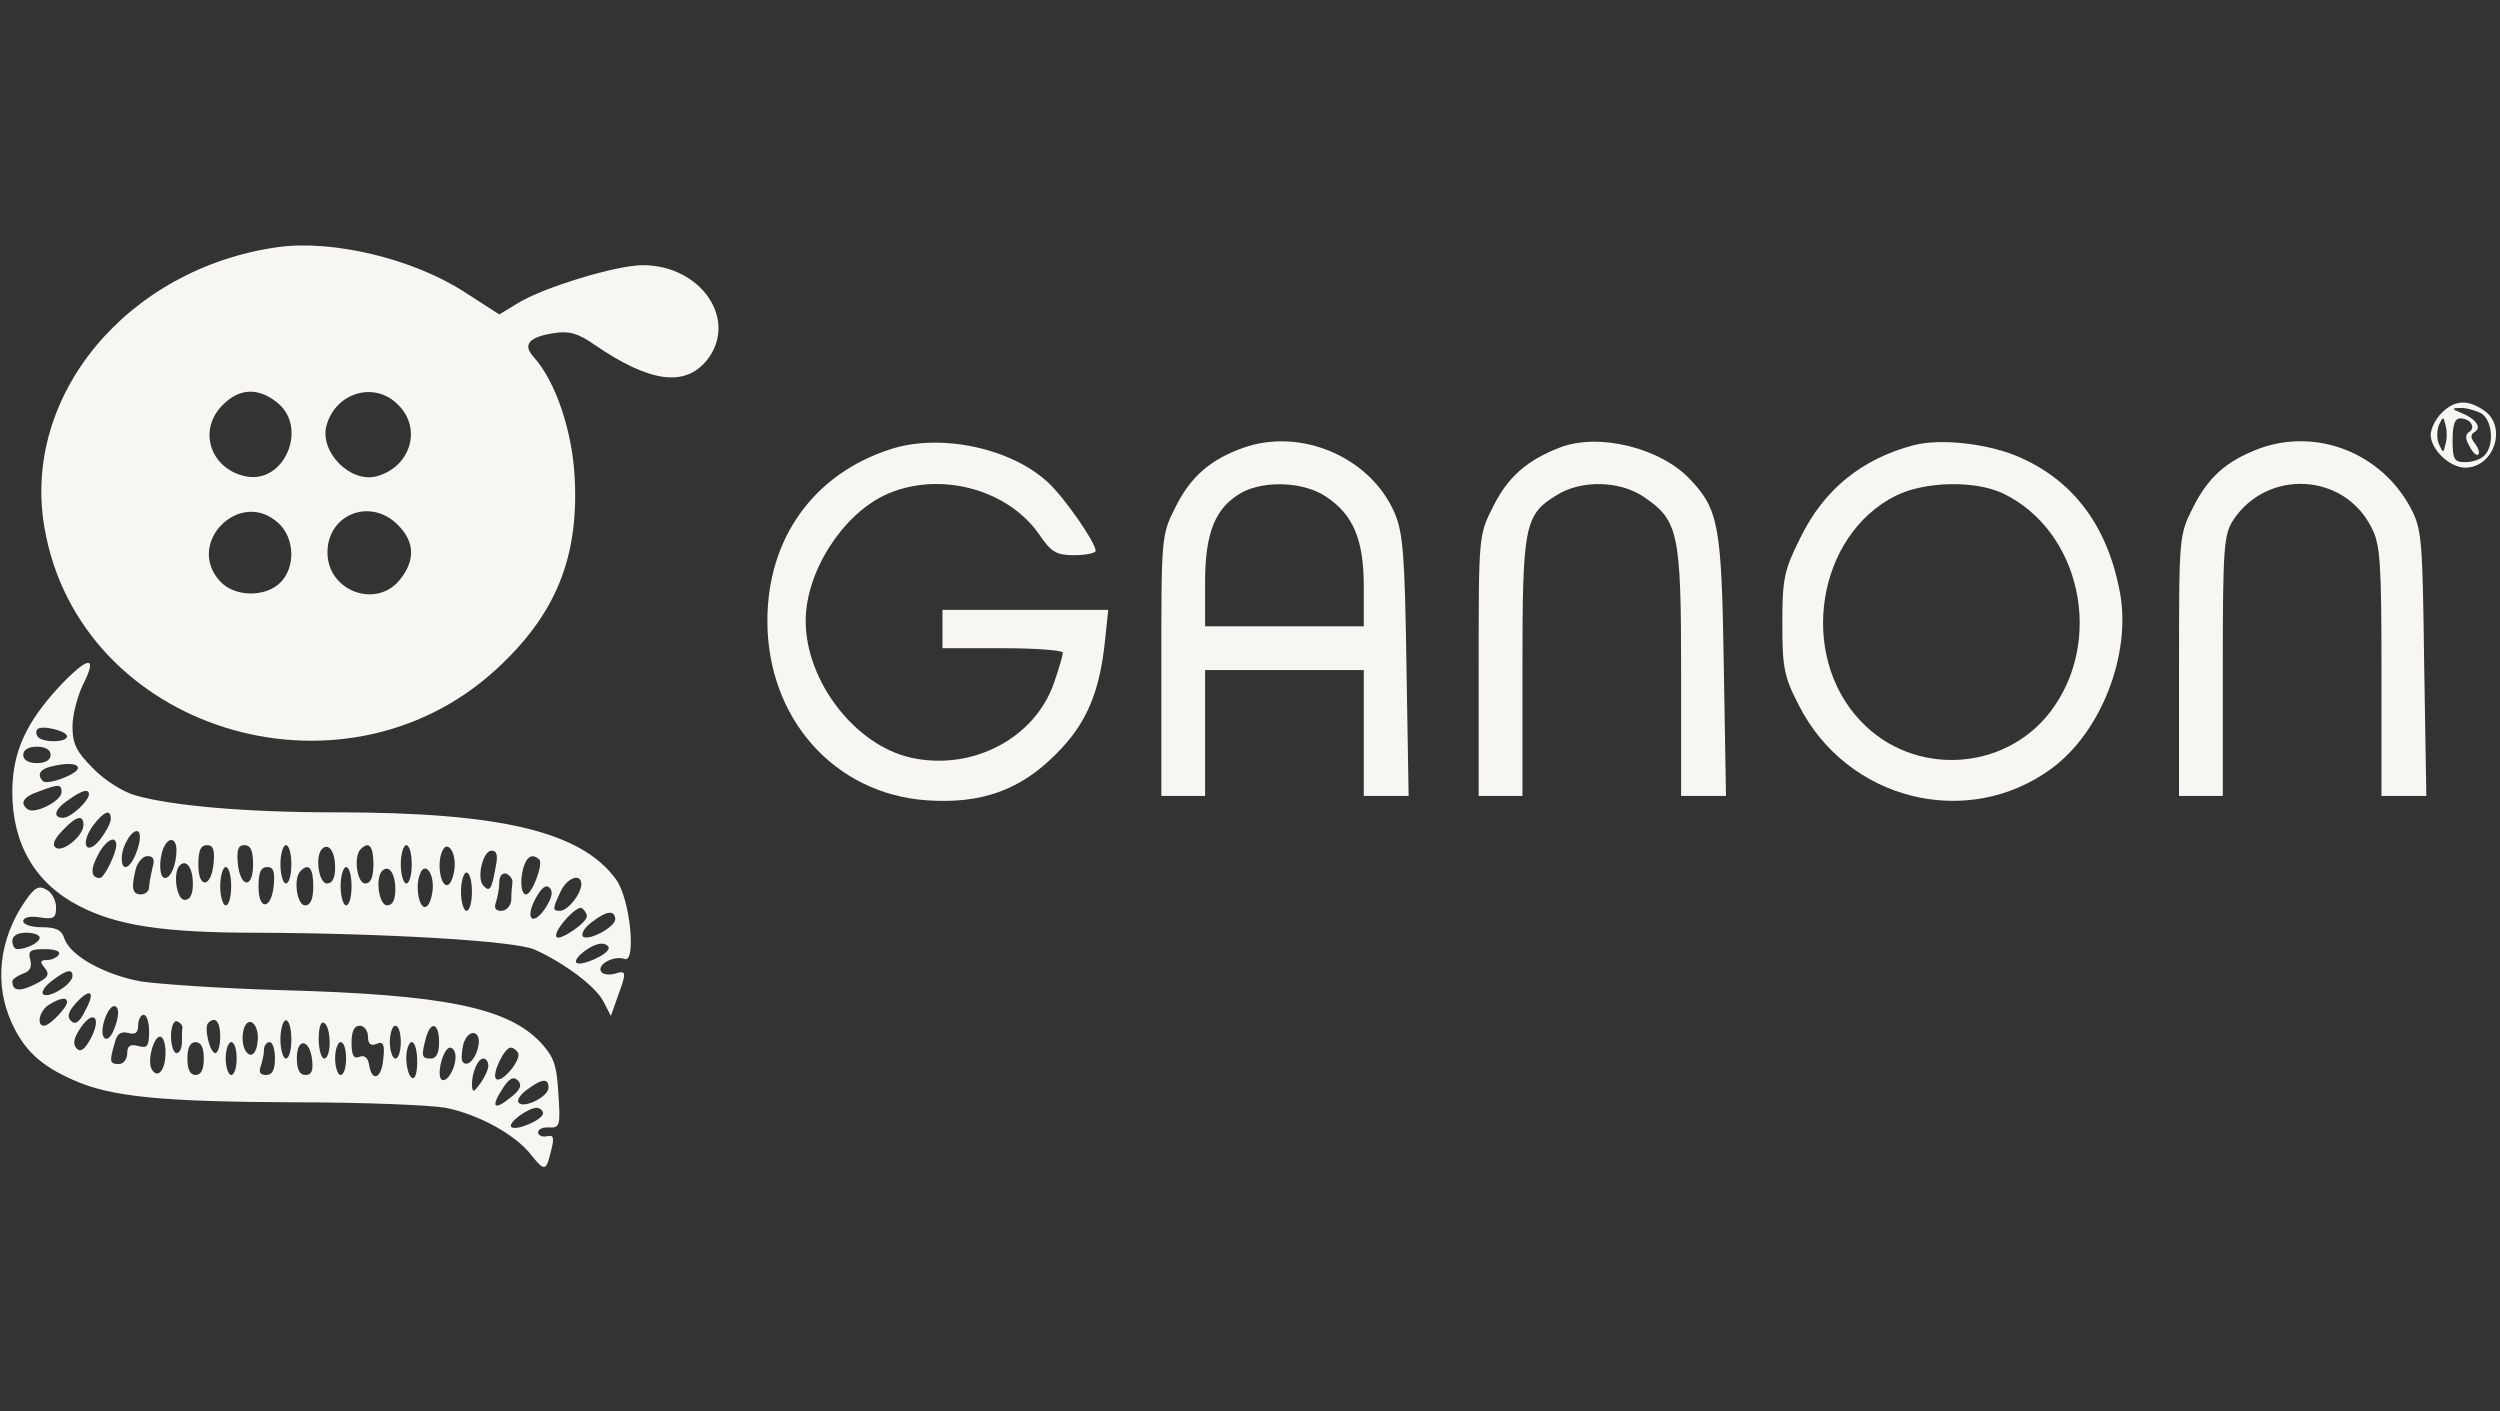<svg width="124" height="70" viewBox="0 0 124 70" fill="none" xmlns="http://www.w3.org/2000/svg">
<rect x="0" y="0" width="124" height="70" fill="#333333" stroke="none"/>
<g clip-path="url(#clip0_7010_652)">
<path d="M13.773 12.258C6.31 13.316 1.045 19.64 2.212 26.207C3.949 36.194 16.921 40.238 24.601 33.209C27.532 30.522 28.699 27.727 28.509 23.765C28.401 21.404 27.559 18.907 26.474 17.713C25.904 17.088 26.229 16.709 27.505 16.519C28.21 16.41 28.672 16.519 29.513 17.116C32.254 18.988 33.991 19.205 35.077 17.848C36.623 15.867 34.778 13.153 31.874 13.153C30.572 13.153 26.908 14.266 25.66 15.053L24.764 15.596L23.081 14.51C20.503 12.828 16.487 11.878 13.773 12.258ZM13.746 19.965C15.293 21.186 14.126 24.009 12.199 23.629C10.435 23.276 9.783 21.322 11.059 20.074C11.873 19.26 12.796 19.205 13.746 19.965ZM19.743 20.074C20.965 21.268 20.34 23.195 18.658 23.629C17.382 23.955 15.862 22.435 16.188 21.132C16.622 19.477 18.576 18.88 19.743 20.074ZM13.827 25.963C14.614 26.696 14.668 28.134 13.908 28.894C13.176 29.627 11.656 29.627 10.923 28.84C9.159 26.94 11.927 24.172 13.827 25.963ZM19.743 26.044C20.557 26.858 20.612 27.781 19.852 28.731C18.685 30.224 16.242 29.328 16.242 27.401C16.242 25.502 18.386 24.66 19.743 26.044Z" fill="#F7F6F3"/>
<path d="M121.106 20.481C120.807 20.779 120.563 21.268 120.563 21.566C120.563 22.299 121.513 23.195 122.273 23.195C123.711 23.195 124.363 21.159 123.223 20.372C122.409 19.802 121.757 19.829 121.106 20.481ZM123.033 20.481C123.63 20.806 123.738 22.082 123.223 22.598C123.033 22.788 122.626 22.923 122.273 22.923C121.73 22.923 121.649 22.788 121.649 21.838C121.649 21.078 121.757 20.752 122.029 20.752C122.544 20.752 122.816 21.214 122.463 21.431C122.273 21.539 122.273 21.784 122.49 22.136C122.653 22.462 122.843 22.625 122.924 22.543C123.006 22.462 122.924 22.218 122.761 22.001C122.544 21.729 122.517 21.566 122.734 21.431C123.114 21.214 122.816 20.779 122.083 20.481C121.595 20.291 121.595 20.237 122.002 20.237C122.273 20.209 122.734 20.345 123.033 20.481ZM121.296 22.028C121.187 22.489 121.187 22.489 120.97 22.028C120.862 21.784 120.862 21.349 120.97 21.078C121.187 20.644 121.187 20.644 121.296 21.078C121.377 21.349 121.377 21.784 121.296 22.028Z" fill="#F7F6F3"/>
<path d="M44.195 22.272C40.369 23.493 38.062 26.696 38.062 30.794C38.062 35.624 41.373 39.369 45.959 39.695C48.646 39.885 50.573 39.206 52.337 37.443C53.856 35.95 54.535 34.403 54.806 31.798L54.969 30.251H50.844H46.746V31.201V32.151H49.731C51.387 32.151 52.717 32.259 52.717 32.368C52.717 32.503 52.527 33.155 52.282 33.86C51.333 36.628 48.212 38.257 45.172 37.578C42.404 36.954 39.962 33.779 39.962 30.794C39.962 28.405 41.725 25.61 43.842 24.579C46.448 23.33 49.921 24.199 51.523 26.479C52.147 27.401 52.391 27.537 53.286 27.537C53.884 27.537 54.345 27.428 54.345 27.32C54.345 26.913 52.798 24.687 52.011 23.955C50.166 22.218 46.665 21.485 44.195 22.272Z" fill="#F7F6F3"/>
<path d="M61.645 22.218C60.044 22.788 59.04 23.656 58.307 25.149C57.602 26.533 57.602 26.614 57.602 33.019V39.478H58.687H59.773V36.357V33.236H63.708H67.643V36.357V39.478H68.756H69.868L69.76 33.019C69.678 27.537 69.597 26.424 69.163 25.42C67.969 22.679 64.522 21.186 61.645 22.218ZM65.77 24.633C67.127 25.529 67.643 26.777 67.643 29.084V31.065H63.708H59.773V28.867C59.773 26.397 60.288 25.149 61.618 24.416C62.758 23.819 64.685 23.9 65.77 24.633Z" fill="#F7F6F3"/>
<path d="M77.386 22.191C75.757 22.815 74.78 23.656 74.048 25.149C73.342 26.533 73.342 26.614 73.342 33.019V39.478H74.428H75.513V33.1C75.513 26.017 75.622 25.529 77.223 24.552C78.444 23.792 80.344 23.846 81.511 24.633C83.248 25.8 83.383 26.397 83.383 33.29V39.478H84.496H85.609L85.5 33.019C85.392 26.126 85.256 25.284 83.845 23.792C82.379 22.218 79.312 21.458 77.386 22.191Z" fill="#F7F6F3"/>
<path d="M94.917 22.082C92.339 22.761 90.467 24.28 89.3 26.669C88.486 28.297 88.404 28.704 88.404 30.929C88.404 33.1 88.486 33.562 89.218 34.973C91.606 39.695 97.577 41.188 101.756 38.121C104.226 36.303 105.719 32.449 105.149 29.382C104.552 26.18 102.923 23.927 100.291 22.733C98.717 22.001 96.274 21.729 94.917 22.082ZM99.341 24.47C103.195 26.316 104.389 31.77 101.702 35.299C99.422 38.284 94.89 38.528 92.285 35.76C89.164 32.476 90.114 26.533 94.049 24.579C95.487 23.873 97.957 23.819 99.341 24.47Z" fill="#F7F6F3"/>
<path d="M112.069 22.245C110.414 22.869 109.545 23.656 108.785 25.149C108.08 26.533 108.08 26.614 108.08 33.019V39.478H109.165H110.251V33.019C110.251 27.184 110.305 26.506 110.766 25.8C112.449 23.249 116.275 23.439 117.632 26.18C118.067 26.994 118.121 27.971 118.121 33.29V39.478H119.234H120.346L120.238 32.883C120.156 26.723 120.129 26.261 119.559 25.176C118.094 22.462 114.919 21.214 112.069 22.245Z" fill="#F7F6F3"/>
<path d="M2.945 34.05C1.289 35.841 0.611 37.307 0.611 39.288C0.611 41.866 1.75 43.82 3.922 44.933C5.794 45.91 8.128 46.263 12.687 46.263C19.173 46.29 25.605 46.67 26.528 47.104C27.966 47.755 29.513 48.895 29.92 49.655L30.3 50.388L30.626 49.465C31.087 48.217 31.087 48.108 30.49 48.298C30.192 48.379 29.893 48.325 29.812 48.189C29.595 47.837 30.463 47.375 30.979 47.565C31.576 47.782 31.25 44.526 30.544 43.603C28.808 41.242 24.845 40.292 16.622 40.292C12.172 40.292 8.508 39.966 6.717 39.451C6.12 39.288 5.17 38.691 4.627 38.121C3.786 37.28 3.596 36.9 3.596 36.031C3.596 35.461 3.84 34.539 4.111 33.969C4.871 32.476 4.383 32.53 2.945 34.05ZM3.324 36.52C3.324 36.846 2.049 36.846 1.859 36.52C1.778 36.411 1.778 36.248 1.859 36.167C2.049 35.95 3.324 36.248 3.324 36.52ZM2.51 37.443C2.51 37.687 2.266 37.85 1.832 37.85C1.398 37.85 1.153 37.687 1.153 37.443C1.153 37.198 1.398 37.035 1.832 37.035C2.266 37.035 2.51 37.198 2.51 37.443ZM3.867 38.094C3.867 38.392 2.347 38.962 2.13 38.745C1.832 38.447 1.968 38.175 2.456 38.04C3.27 37.822 3.867 37.85 3.867 38.094ZM3.053 39.288C3.053 39.722 1.778 40.373 1.398 40.156C0.963 39.858 1.126 39.532 1.913 39.261C2.917 38.881 3.053 38.881 3.053 39.288ZM4.41 39.397C4.41 39.722 3.514 40.563 3.134 40.563C2.592 40.563 2.7 40.129 3.406 39.668C4.057 39.206 4.41 39.098 4.41 39.397ZM5.496 40.618C5.496 40.808 5.251 41.269 4.98 41.622C4.301 42.49 3.949 41.893 4.6 40.971C5.143 40.238 5.496 40.102 5.496 40.618ZM4.139 40.916C4.139 41.459 3.134 42.273 2.782 42.056C2.565 41.92 2.673 41.649 3.08 41.215C3.759 40.482 4.139 40.373 4.139 40.916ZM6.798 42.192C6.5 43.06 6.038 43.304 6.038 42.572C6.038 41.947 6.581 41.079 6.852 41.242C6.988 41.323 6.961 41.73 6.798 42.192ZM5.767 41.92C5.767 42.328 5.17 43.549 4.953 43.549C4.519 43.549 4.464 43.142 4.844 42.436C5.224 41.676 5.767 41.378 5.767 41.92ZM8.752 42.165C8.752 42.87 8.481 43.549 8.182 43.549C7.911 43.549 7.857 42.707 8.101 42.083C8.345 41.486 8.752 41.541 8.752 42.165ZM10.598 42.789C10.489 44.037 9.838 44.119 9.838 42.897C9.838 42.192 9.946 41.92 10.272 41.92C10.57 41.92 10.652 42.138 10.598 42.789ZM12.552 42.897C12.552 44.119 11.9 44.037 11.792 42.789C11.737 42.138 11.819 41.92 12.117 41.92C12.443 41.92 12.552 42.192 12.552 42.897ZM14.451 42.87C14.451 43.386 14.343 43.82 14.18 43.82C14.044 43.82 13.909 43.386 13.909 42.87C13.909 42.355 14.044 41.92 14.18 41.92C14.343 41.92 14.451 42.355 14.451 42.87ZM16.622 43.033C16.622 43.549 16.487 43.82 16.215 43.82C15.808 43.82 15.618 42.463 15.971 42.11C16.297 41.785 16.622 42.219 16.622 43.033ZM18.522 42.87C18.522 43.522 18.386 43.82 18.115 43.82C17.708 43.82 17.518 42.463 17.898 42.11C18.305 41.703 18.522 41.975 18.522 42.87ZM20.422 42.87C20.422 43.386 20.313 43.82 20.15 43.82C20.015 43.82 19.879 43.386 19.879 42.87C19.879 42.355 20.015 41.92 20.15 41.92C20.313 41.92 20.422 42.355 20.422 42.87ZM22.539 43.114C22.484 43.522 22.349 43.874 22.186 43.901C21.86 43.956 21.67 42.87 21.914 42.273C22.159 41.595 22.647 42.246 22.539 43.114ZM24.574 43.06C24.384 44.146 24.276 44.254 23.977 43.929C23.624 43.576 23.95 42.192 24.384 42.192C24.655 42.192 24.71 42.436 24.574 43.06ZM7.558 43.06C7.477 43.413 7.395 43.847 7.395 44.01C7.395 44.2 7.205 44.363 6.988 44.363C6.554 44.363 6.5 44.037 6.744 43.06C6.852 42.735 7.097 42.463 7.314 42.463C7.612 42.463 7.694 42.626 7.558 43.06ZM26.745 42.626C26.962 42.843 26.392 44.363 26.094 44.363C25.822 44.363 25.768 43.522 26.012 42.897C26.175 42.436 26.447 42.355 26.745 42.626ZM9.566 43.847C9.566 44.363 9.431 44.634 9.159 44.634C8.752 44.634 8.562 43.277 8.915 42.925C9.241 42.599 9.566 43.033 9.566 43.847ZM11.466 43.956C11.466 44.471 11.357 44.906 11.195 44.906C11.059 44.906 10.923 44.471 10.923 43.956C10.923 43.44 11.059 43.006 11.195 43.006C11.357 43.006 11.466 43.44 11.466 43.956ZM13.583 43.874C13.474 45.123 12.823 45.204 12.823 43.983C12.823 43.277 12.931 43.006 13.257 43.006C13.556 43.006 13.637 43.223 13.583 43.874ZM15.537 43.956C15.537 44.607 15.401 44.906 15.13 44.906C14.723 44.906 14.533 43.549 14.913 43.196C15.32 42.789 15.537 43.06 15.537 43.956ZM17.437 43.956C17.437 44.471 17.328 44.906 17.165 44.906C17.029 44.906 16.894 44.471 16.894 43.956C16.894 43.44 17.029 43.006 17.165 43.006C17.328 43.006 17.437 43.44 17.437 43.956ZM19.608 44.119C19.608 44.634 19.472 44.906 19.201 44.906C18.794 44.906 18.604 43.549 18.956 43.196C19.282 42.87 19.608 43.304 19.608 44.119ZM21.453 44.2C21.399 44.607 21.263 44.96 21.1 44.987C20.775 45.041 20.585 43.956 20.829 43.359C21.073 42.68 21.562 43.332 21.453 44.2ZM23.407 44.227C23.407 44.743 23.299 45.177 23.136 45.177C23 45.177 22.864 44.743 22.864 44.227C22.864 43.712 23 43.277 23.136 43.277C23.299 43.277 23.407 43.712 23.407 44.227ZM25.415 43.766C25.388 43.956 25.361 44.336 25.361 44.634C25.334 44.933 25.117 45.177 24.872 45.177C24.574 45.177 24.493 45.041 24.601 44.743C24.683 44.499 24.764 44.064 24.764 43.766C24.764 43.467 24.9 43.277 25.117 43.332C25.28 43.413 25.442 43.603 25.415 43.766ZM28.835 43.874C28.808 44.363 28.156 45.177 27.776 45.177C27.396 45.177 27.396 45.096 27.803 44.227C28.129 43.522 28.835 43.277 28.835 43.874ZM27.071 45.014C26.447 45.964 26.012 45.611 26.555 44.58C26.854 44.037 27.071 43.847 27.261 44.037C27.451 44.227 27.369 44.526 27.071 45.014ZM29.106 45.448C29.106 45.774 27.776 46.67 27.613 46.48C27.369 46.263 28.59 44.879 28.862 45.041C28.998 45.15 29.106 45.313 29.106 45.448ZM30.517 45.584C30.544 45.964 29.188 46.697 28.916 46.453C28.808 46.317 28.998 45.991 29.378 45.72C30.083 45.177 30.49 45.123 30.517 45.584ZM30.192 47.023C30.192 47.348 28.808 47.945 28.59 47.755C28.401 47.538 29.35 46.805 29.839 46.805C30.029 46.805 30.192 46.914 30.192 47.023Z" fill="#F7F6F3"/>
<path d="M1.235 44.716C-0.068 46.615 -0.285 48.841 0.584 50.74C1.208 52.097 2.022 52.857 3.623 53.563C5.496 54.404 7.965 54.648 14.668 54.675C17.979 54.675 21.345 54.811 22.105 54.947C23.733 55.273 25.578 56.277 26.365 57.308C27.017 58.122 27.098 58.095 27.342 57.037C27.505 56.412 27.451 56.277 27.125 56.358C26.881 56.412 26.691 56.304 26.691 56.168C26.691 56.005 26.935 55.897 27.234 55.924C27.776 55.951 27.804 55.815 27.695 54.241C27.614 52.776 27.451 52.396 26.799 51.69C25.144 49.953 21.942 49.329 13.99 49.112C11.032 49.031 7.884 48.814 6.988 48.678C5.197 48.352 3.46 47.402 3.189 46.534C3.053 46.127 2.782 45.991 2.076 45.991C1.561 45.991 1.153 45.855 1.153 45.693C1.153 45.503 1.479 45.421 1.968 45.503C2.673 45.611 2.782 45.53 2.782 45.014C2.782 44.661 2.565 44.254 2.293 44.119C1.913 43.901 1.696 44.037 1.235 44.716ZM1.968 46.507C1.968 46.751 1.316 47.077 0.855 47.077C0.719 47.077 0.611 46.887 0.611 46.67C0.611 46.425 0.855 46.263 1.289 46.263C1.669 46.263 1.968 46.371 1.968 46.507ZM2.917 47.348C2.836 47.484 2.565 47.62 2.32 47.62C1.995 47.62 1.968 47.701 2.212 47.999C2.483 48.325 2.402 48.488 1.751 48.814C0.991 49.194 0.611 49.166 0.611 48.678C0.611 48.569 0.855 48.407 1.126 48.298C1.479 48.189 1.588 47.972 1.506 47.62C1.371 47.158 1.506 47.077 2.212 47.077C2.728 47.077 3.026 47.185 2.917 47.348ZM3.596 48.407C3.596 48.814 2.456 49.519 2.158 49.329C2.022 49.248 2.185 48.949 2.538 48.678C3.27 48.108 3.596 48.027 3.596 48.407ZM4.247 50.089C3.949 50.713 3.732 50.849 3.515 50.632C3.325 50.442 3.379 50.198 3.732 49.791C4.464 48.976 4.763 49.139 4.247 50.089ZM3.325 49.709C3.325 49.98 2.456 50.876 2.185 50.876C1.778 50.876 1.968 50.089 2.456 49.818C2.999 49.492 3.325 49.438 3.325 49.709ZM5.713 50.903C5.55 51.392 5.333 51.636 5.17 51.473C4.871 51.175 5.387 49.709 5.74 49.926C5.903 50.008 5.903 50.388 5.713 50.903ZM4.519 51.473C4.22 52.043 4.003 52.206 3.813 52.016C3.596 51.799 3.65 51.5 3.976 51.012C4.6 50.062 5.061 50.415 4.519 51.473ZM7.395 51.175C7.395 51.88 7.314 52.016 6.853 51.88C6.446 51.772 6.31 51.88 6.31 52.26C6.31 52.532 6.12 52.776 5.903 52.776C5.441 52.776 5.414 52.667 5.686 51.745C5.794 51.283 5.984 51.148 6.337 51.229C6.717 51.337 6.853 51.229 6.853 50.849C6.853 50.578 6.988 50.333 7.124 50.333C7.287 50.333 7.395 50.713 7.395 51.175ZM9.051 50.958C9.024 51.066 9.024 51.392 9.024 51.69C9.024 51.989 8.915 52.233 8.752 52.233C8.617 52.233 8.481 51.853 8.481 51.392C8.481 50.93 8.617 50.605 8.779 50.659C8.942 50.713 9.051 50.849 9.051 50.958ZM10.923 51.419C10.923 51.853 10.815 52.233 10.679 52.233C10.408 52.233 10.109 50.958 10.326 50.74C10.679 50.388 10.923 50.659 10.923 51.419ZM12.769 51.717C12.742 52.07 12.579 52.342 12.416 52.315C12.063 52.233 11.928 51.5 12.117 50.958C12.389 50.306 12.905 50.93 12.769 51.717ZM14.451 51.555C14.451 52.07 14.343 52.504 14.18 52.504C14.044 52.504 13.909 52.07 13.909 51.555C13.909 51.039 14.044 50.605 14.18 50.605C14.343 50.605 14.451 51.039 14.451 51.555ZM16.351 51.717C16.351 52.152 16.243 52.504 16.08 52.504C15.944 52.504 15.808 52.07 15.808 51.527C15.808 50.958 15.917 50.632 16.08 50.74C16.243 50.822 16.351 51.256 16.351 51.717ZM18.251 51.419C18.251 51.772 18.387 51.907 18.685 51.772C19.011 51.636 19.092 51.799 19.011 52.532C18.929 53.509 18.441 53.699 18.305 52.803C18.251 52.45 18.061 52.315 17.817 52.423C17.545 52.532 17.437 52.342 17.437 51.717C17.437 51.148 17.572 50.876 17.844 50.876C18.061 50.876 18.251 51.12 18.251 51.419ZM19.879 51.69C19.879 52.124 19.771 52.504 19.608 52.504C19.472 52.504 19.336 52.124 19.336 51.69C19.336 51.229 19.472 50.876 19.608 50.876C19.771 50.876 19.879 51.229 19.879 51.69ZM21.779 51.69C21.779 52.233 21.643 52.504 21.372 52.504C20.91 52.504 20.883 52.396 21.128 51.473C21.372 50.605 21.779 50.74 21.779 51.69ZM23.733 51.853C23.624 52.477 23.217 52.939 22.973 52.694C22.864 52.613 22.892 52.206 22.973 51.826C23.19 51.012 23.869 51.066 23.733 51.853ZM8.21 52.206C8.21 53.074 7.83 53.536 7.531 53.047C7.287 52.64 7.612 51.419 7.938 51.419C8.101 51.419 8.21 51.772 8.21 52.206ZM10.109 52.504C10.109 53.047 9.974 53.319 9.702 53.319C9.431 53.319 9.295 53.047 9.295 52.504C9.295 51.962 9.431 51.69 9.702 51.69C9.974 51.69 10.109 51.962 10.109 52.504ZM11.738 52.504C11.738 52.939 11.629 53.319 11.466 53.319C11.331 53.319 11.195 52.939 11.195 52.504C11.195 52.043 11.331 51.69 11.466 51.69C11.629 51.69 11.738 52.043 11.738 52.504ZM13.637 52.504C13.637 53.074 13.502 53.319 13.203 53.319C12.905 53.319 12.823 53.183 12.932 52.884C13.013 52.64 13.095 52.287 13.095 52.07C13.095 51.853 13.23 51.69 13.366 51.69C13.529 51.69 13.637 52.043 13.637 52.504ZM15.483 52.586C15.537 53.102 15.456 53.319 15.157 53.319C14.858 53.319 14.723 53.047 14.723 52.477C14.723 51.446 15.374 51.527 15.483 52.586ZM17.165 52.504C17.165 52.939 17.057 53.319 16.894 53.319C16.758 53.319 16.622 52.939 16.622 52.504C16.622 52.043 16.758 51.69 16.894 51.69C17.057 51.69 17.165 52.043 17.165 52.504ZM20.693 52.667C20.693 53.237 20.585 53.563 20.422 53.454C20.286 53.373 20.151 52.939 20.151 52.477C20.151 52.043 20.286 51.69 20.422 51.69C20.585 51.69 20.693 52.124 20.693 52.667ZM22.593 52.423C22.593 53.047 22.132 53.753 21.887 53.536C21.643 53.264 21.996 51.962 22.322 51.962C22.484 51.962 22.593 52.179 22.593 52.423ZM25.687 52.206C25.904 52.532 24.873 53.78 24.601 53.509C24.384 53.291 25.008 51.962 25.334 51.962C25.443 51.962 25.605 52.07 25.687 52.206ZM24.221 52.857C24.221 53.047 24.031 53.454 23.814 53.753C23.489 54.187 23.434 54.214 23.407 53.807C23.407 53.183 23.706 52.504 23.977 52.504C24.113 52.504 24.221 52.667 24.221 52.857ZM25.334 54.431C24.493 55.11 24.33 54.92 24.927 53.997C25.253 53.481 25.47 53.373 25.687 53.59C25.904 53.807 25.823 54.051 25.334 54.431ZM27.207 53.943C27.207 54.404 25.931 55.028 25.714 54.675C25.633 54.54 25.85 54.241 26.175 54.024C26.908 53.481 27.207 53.481 27.207 53.943ZM26.935 55.218C26.935 55.544 25.578 56.114 25.361 55.897C25.171 55.707 26.148 54.974 26.61 54.947C26.772 54.947 26.935 55.083 26.935 55.218Z" fill="#F7F6F3"/>
</g>
<defs>
<clipPath id="clip0_7010_652">
<rect width="123.956" height="46" fill="white" transform="translate(0 12)"/>
</clipPath>
</defs>
</svg>

